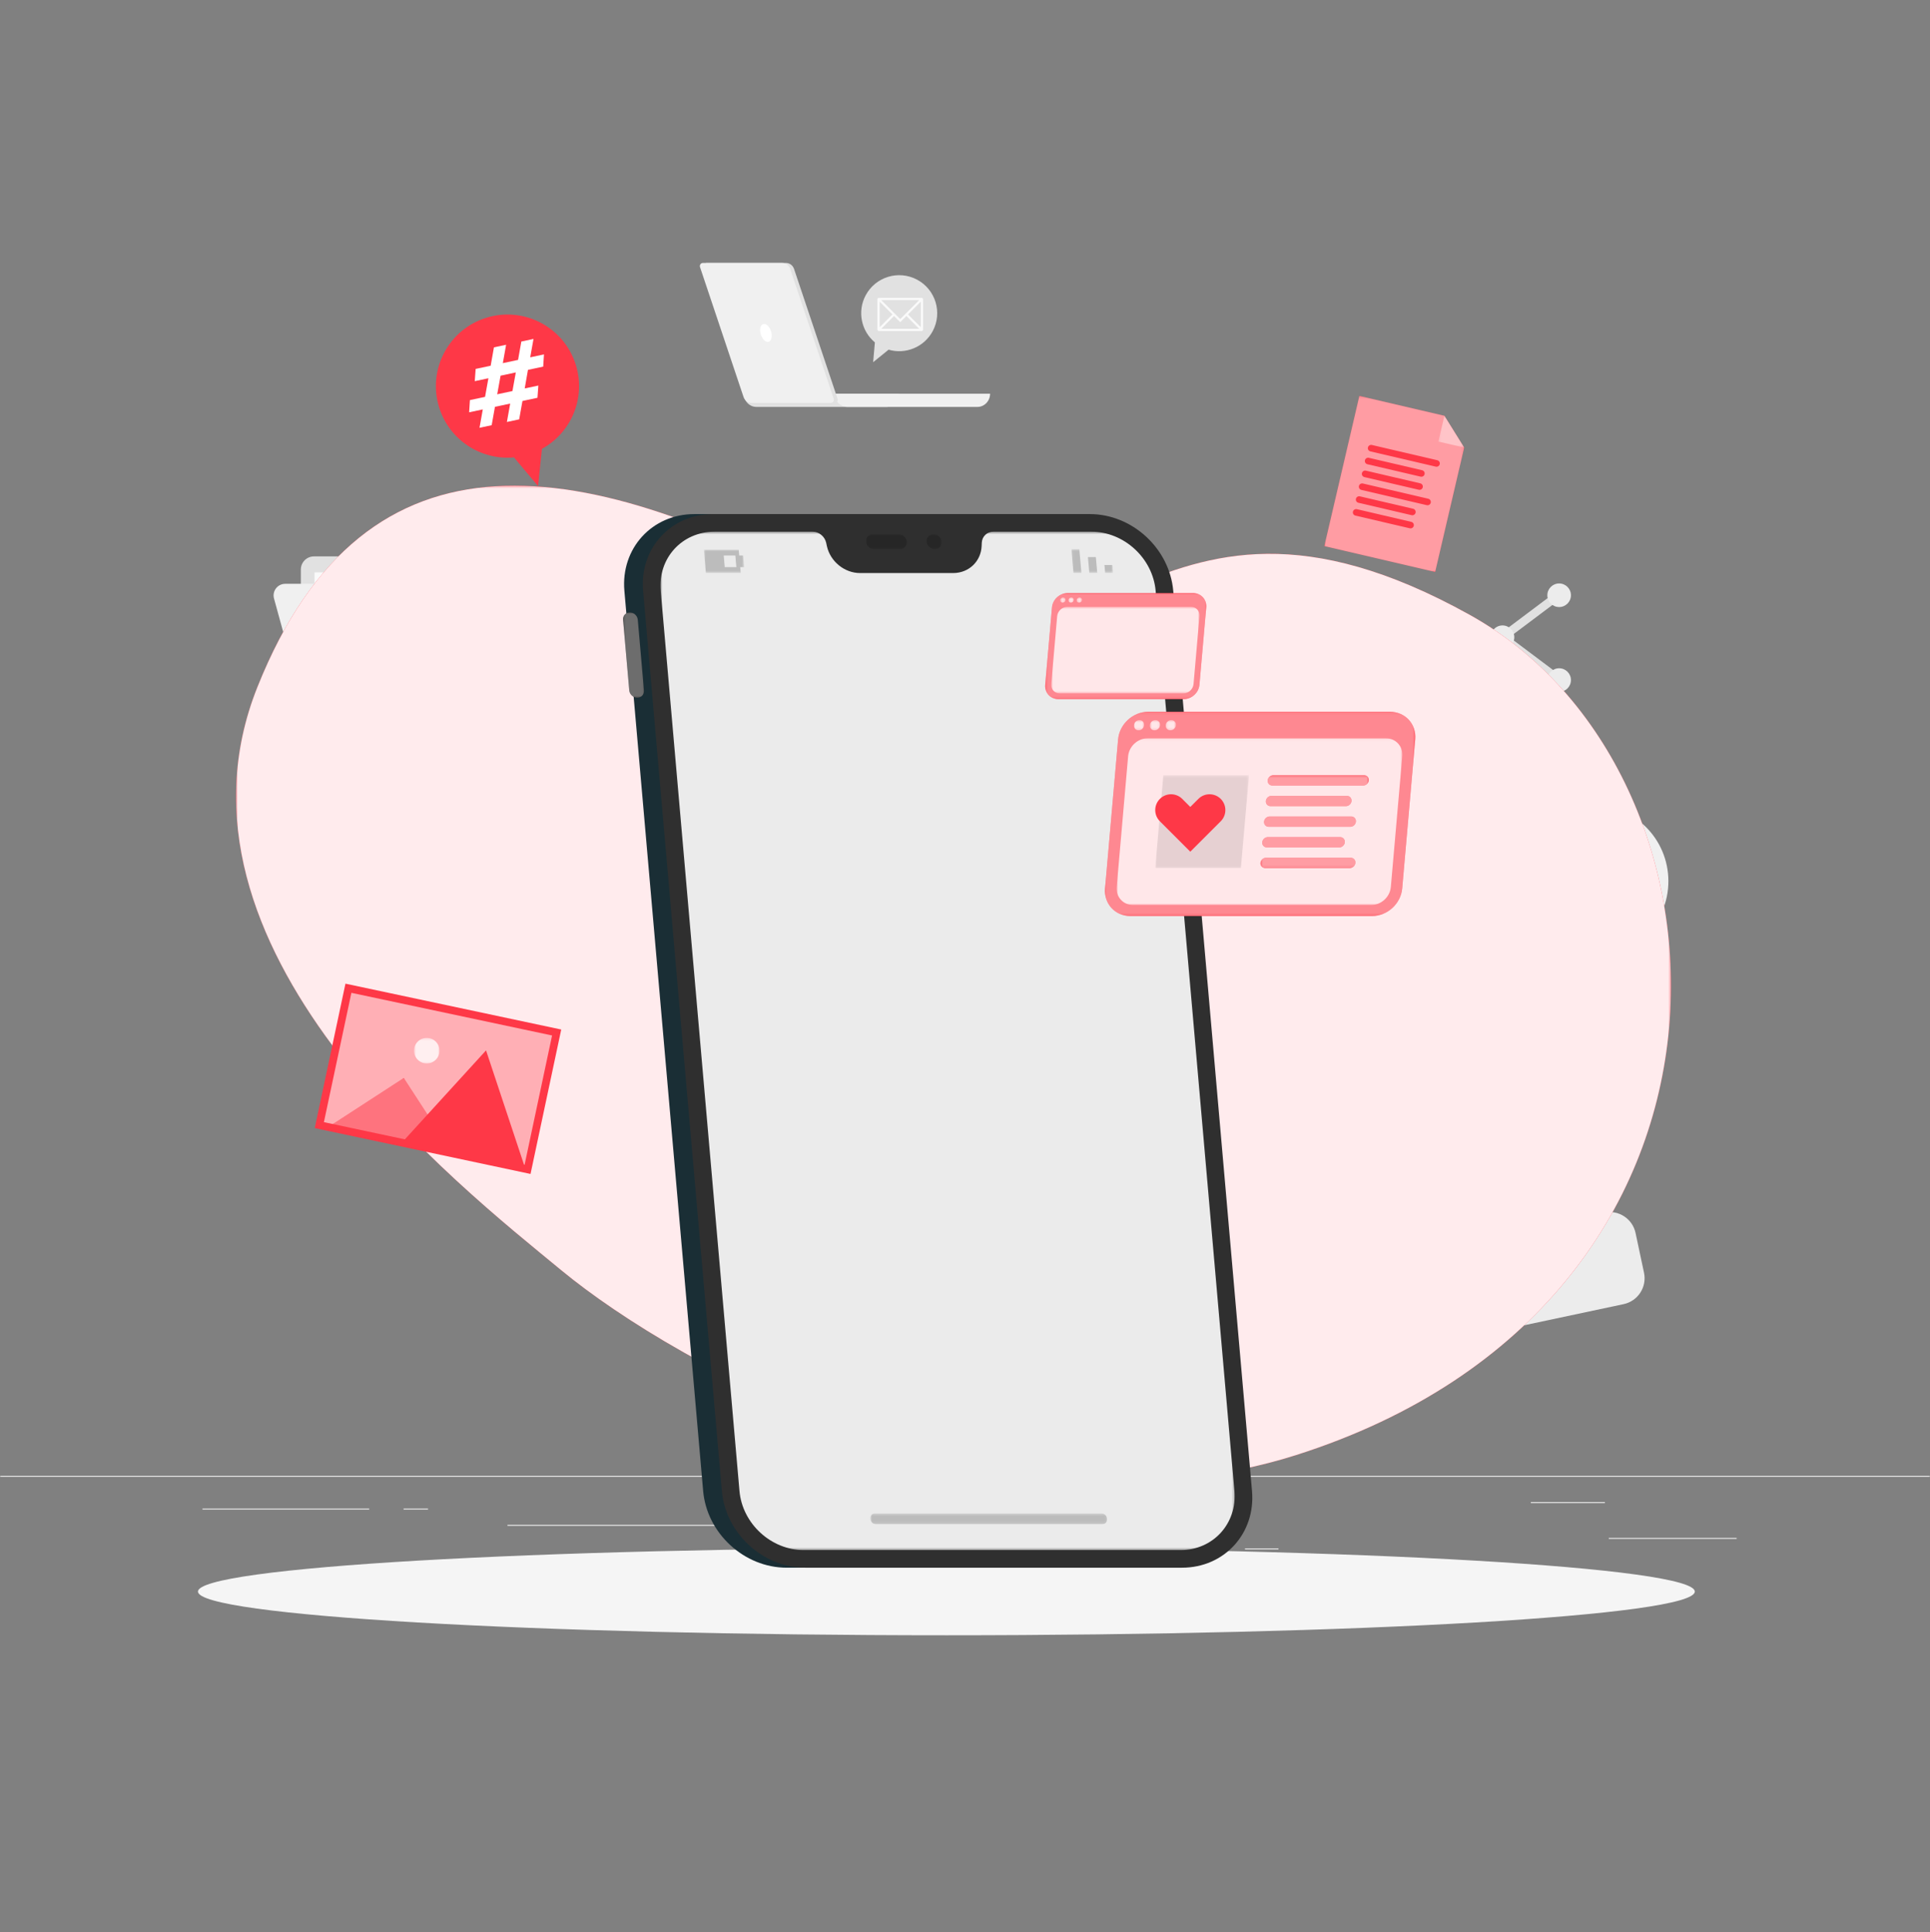 <?xml version="1.0" encoding="UTF-8"?> <!--?xml version="1.0" encoding="UTF-8"?--> <!--?xml version="1.0" encoding="UTF-8"?--> <!--?xml version="1.0" encoding="UTF-8"?--> <!--?xml version="1.0" encoding="UTF-8"?--> <!--?xml version="1.0" encoding="UTF-8"?--> <!--?xml version="1.0" encoding="UTF-8"?--> <!--?xml version="1.0" encoding="UTF-8"?--> <svg xmlns="http://www.w3.org/2000/svg" width="800" height="801" viewBox="0 0 800 801" fill="none"><rect x="0" y="0" width="800" height="801" fill="#808080" stroke="none"/> <g id="Illustration"> <path id="path10" d="M666.847 637.99H719.842V637.592H666.847V637.99Z" fill="#ECECEC"></path> <path id="path12" d="M516.043 642.333H529.953V641.933H516.043V642.333Z" fill="#ECECEC"></path> <path id="path14" d="M634.538 623.133H665.245V622.733H634.538V623.133Z" fill="#ECECEC"></path> <path id="path16" d="M83.935 625.822H153.045V625.422H83.935V625.822Z" fill="#ECECEC"></path> <path id="path18" d="M167.29 625.822H177.422V625.422H167.29V625.822Z" fill="#ECECEC"></path> <path id="path20" d="M210.354 632.577H360.235V632.177H210.354V632.577Z" fill="#ECECEC"></path> <g id="g22"> <g id="Clip path group"> <mask id="mask0_208_918" style="mask-type:luminance" maskUnits="userSpaceOnUse" x="0" y="0" width="800" height="800"> <g id="clipPath28"> <path id="path26" d="M0 -1.33514e-05H800V800H0V-1.33514e-05Z" fill="white"></path> </g> </mask> <g mask="url(#mask0_208_918)"> <g id="g24"> <path id="path38" d="M800 612.237H0V611.837H800V612.237Z" fill="#ECECEC"></path> <g id="g40"> <path id="path42" d="M623.135 365.313C623.135 382.844 637.346 397.054 654.877 397.054C672.408 397.054 686.62 382.844 686.62 365.313C686.62 347.782 672.408 333.571 654.877 333.571C637.346 333.571 623.135 347.782 623.135 365.313Z" fill="#E1E1E1"></path> </g> <g id="g44"> <path id="path46" d="M628.075 365.313C628.075 382.844 642.286 397.054 659.816 397.054C677.347 397.054 691.558 382.844 691.558 365.313C691.558 347.782 677.347 333.571 659.816 333.571C642.286 333.571 628.075 347.782 628.075 365.313Z" fill="#F0F0F0"></path> </g> <g id="g48"> <path id="path50" d="M635.411 365.313C635.411 378.792 646.338 389.718 659.816 389.718C673.296 389.718 684.222 378.792 684.222 365.313C684.222 351.835 673.296 340.907 659.816 340.907C646.338 340.907 635.411 351.835 635.411 365.313Z" fill="#F5F5F5"></path> </g> <g id="g52"> <path id="path54" d="M680.518 365.313C680.518 352.459 670.576 341.95 657.965 341.001C658.579 340.955 659.192 340.907 659.818 340.907C673.296 340.907 684.222 351.835 684.222 365.313C684.222 378.792 673.296 389.718 659.818 389.718C659.192 389.718 658.579 389.672 657.965 389.625C670.576 388.675 680.518 378.168 680.518 365.313Z" fill="#E1E1E1"></path> </g> <g id="g56"> <path id="path58" d="M659.817 349.787L656.331 360.516H645.051L654.177 367.145L650.691 377.873L659.817 371.244L668.944 377.873L665.457 367.145L674.584 360.516H663.302L659.817 349.787Z" fill="#E7E7E7"></path> </g> <g id="g60"> <path id="path62" d="M673.002 540.666L579.367 560.568C573.437 561.829 567.608 558.043 566.348 552.115L562.845 535.635C561.586 529.706 565.37 523.878 571.3 522.618L664.935 502.715C670.864 501.454 676.693 505.238 677.952 511.168L681.455 527.648C682.716 533.578 678.932 539.405 673.002 540.666Z" fill="#ECECEC"></path> </g> <g id="g64"> <path id="path66" d="M623.929 532.797C621.764 536.128 617.308 537.077 613.977 534.912C610.644 532.747 609.695 528.293 611.86 524.96C614.025 521.627 618.481 520.68 621.814 522.843C625.146 525.008 626.094 529.464 623.929 532.797ZM623.407 520.389C618.719 517.345 612.45 518.678 609.406 523.365C606.362 528.053 607.695 534.321 612.382 537.365C616.529 540.059 621.91 539.321 625.204 535.87C625.375 536.357 625.663 536.803 626.129 537.104L634.231 542.366C635.35 543.094 636.846 542.774 637.572 541.656C638.298 540.537 637.98 539.041 636.862 538.315L628.759 533.053C628.295 532.752 627.769 532.67 627.257 532.71C629.068 528.296 627.554 523.083 623.407 520.389Z" fill="#FAFAFA"></path> </g> <g id="g72"> <path id="path74" d="M193.336 219.932H180.302C177.235 219.932 174.372 221.47 172.68 224.028L170.771 226.908C169.219 229.255 166.592 230.665 163.777 230.665H130.158C127.142 230.665 124.699 233.11 124.699 236.126V288.625H200.499V230.665L199.832 225.625C199.401 222.367 196.622 219.932 193.336 219.932Z" fill="#E1E1E1"></path> </g> <path id="path76" d="M194.813 281.357H130.382V237.298H194.813V281.357Z" fill="#FAFAFA"></path> <g id="g78"> <path id="path80" d="M200.499 288.624H124.699L113.58 248.13C112.737 245.062 115.046 242.035 118.227 242.035H180.345C184.694 242.035 188.505 244.942 189.657 249.134L200.499 288.624Z" fill="#F0F0F0"></path> </g> <g id="g82"> <path id="path84" d="M313.554 168.704H367.474C370.375 168.704 372.727 166.246 372.727 163.214H308.299C308.299 166.246 310.651 168.704 313.554 168.704Z" fill="#E1E1E1"></path> </g> <g id="g86"> <path id="path88" d="M351.225 168.704H405.145C408.047 168.704 410.399 166.246 410.399 163.214H345.97C345.97 166.246 348.324 168.704 351.225 168.704Z" fill="#F0F0F0"></path> </g> <g id="g90"> <path id="path92" d="M313.118 167.026H345.991C346.849 167.026 347.449 166.142 347.166 165.296L329.138 111.49C328.642 110.006 327.303 109.014 325.799 109.014H292.926C292.068 109.014 291.468 109.898 291.751 110.744L309.778 164.55C310.276 166.034 311.615 167.026 313.118 167.026Z" fill="#E1E1E1"></path> </g> <g id="g94"> <path id="path96" d="M311.532 167.026H344.405C345.263 167.026 345.863 166.142 345.58 165.296L327.552 111.49C327.055 110.006 325.716 109.014 324.213 109.014H291.338C290.482 109.014 289.882 109.898 290.165 110.744L308.192 164.55C308.69 166.034 310.029 167.026 311.532 167.026Z" fill="#F0F0F0"></path> </g> <g id="g98"> <path id="path100" d="M315.206 138.02C315.625 140.083 316.991 141.753 318.255 141.753C319.519 141.753 320.204 140.083 319.783 138.02C319.364 135.958 317.999 134.287 316.735 134.287C315.471 134.287 314.787 135.958 315.206 138.02Z" fill="white"></path> </g> <g id="g102"> <path id="path104" d="M386.636 137.238C390.721 129.557 387.804 120.017 380.123 115.933C372.441 111.848 362.902 114.765 358.817 122.446C355.251 129.153 357.024 137.275 362.643 141.947L361.924 150.158L368.331 144.971C375.347 147.017 383.07 143.945 386.636 137.238Z" fill="#E1E1E1"></path> </g> <g id="g106"> <path id="path108" d="M365.269 136.316L370.578 131.008L373.155 133.584L375.731 131.008L381.04 136.316H365.269ZM364.618 125.048L369.927 130.355L364.618 135.664V125.048ZM381.04 124.395L375.731 129.704L373.155 132.281L365.269 124.395H381.04ZM381.693 135.665L376.383 130.355L381.693 125.048V135.665ZM381.991 123.473H364.32C363.975 123.473 363.696 123.752 363.696 124.097V136.616C363.696 136.96 363.975 137.238 364.32 137.238H381.991C382.336 137.238 382.615 136.96 382.615 136.616V124.097C382.615 123.752 382.336 123.473 381.991 123.473Z" fill="#FAFAFA"></path> </g> <g id="g110"> <path id="path112" d="M644.927 282.965L619.917 264.179L644.927 245.395L647.005 248.162L625.677 264.179L647.005 280.198L644.927 282.965Z" fill="#E1E1E1"></path> </g> <g id="g114"> <path id="path116" d="M627.688 264.18C627.688 266.88 625.499 269.071 622.796 269.071C620.096 269.071 617.907 266.88 617.907 264.18C617.907 261.479 620.096 259.288 622.796 259.288C625.499 259.288 627.688 261.479 627.688 264.18Z" fill="#ECECEC"></path> </g> <g id="g118"> <path id="path120" d="M651.168 246.777C651.168 249.478 648.979 251.668 646.276 251.668C643.576 251.668 641.387 249.478 641.387 246.777C641.387 244.076 643.576 241.886 646.276 241.886C648.979 241.886 651.168 244.076 651.168 246.777Z" fill="#ECECEC"></path> </g> <g id="g122"> <path id="path124" d="M651.168 281.94C651.168 284.641 648.979 286.831 646.276 286.831C643.576 286.831 641.387 284.641 641.387 281.94C641.387 279.239 643.576 277.049 646.276 277.049C648.979 277.049 651.168 279.239 651.168 281.94Z" fill="#ECECEC"></path> </g> </g> </g> </g> </g> <g id="g126"> <g id="Clip path group_2"> <mask id="mask1_208_918" style="mask-type:luminance" maskUnits="userSpaceOnUse" x="0" y="0" width="800" height="800"> <g id="clipPath132"> <path id="path130" d="M0 -1.33514e-05H800V800H0V-1.33514e-05Z" fill="white"></path> </g> </mask> <g mask="url(#mask1_208_918)"> <g id="g128"> <g id="g134"> <path id="path136" d="M232.666 526.617C190.401 491.707 63.461 393.051 106.713 284.804C151.786 171.998 243.167 187.9 351.729 248.182C453.108 304.476 472.026 178.716 609.157 254.862C725.263 319.334 736.669 539.774 537.253 603.235C416.178 641.766 280.437 566.075 232.666 526.617Z" fill="#FE3847"></path> </g> <g id="g138"> <g id="g152"> <g id="Clip path group_3"> <mask id="mask2_208_918" style="mask-type:luminance" maskUnits="userSpaceOnUse" x="97" y="201" width="596" height="413"> <g id="clipPath144"> <path id="path142" d="M97.853 201.35H692.626V613.862H97.853V201.35Z" fill="white"></path> </g> </mask> <g mask="url(#mask2_208_918)"> <g id="g150" opacity="0.9"> <g id="g148"> <path id="path146" d="M232.666 526.617C190.401 491.707 63.461 393.051 106.713 284.804C151.786 171.998 243.167 187.9 351.729 248.182C453.108 304.476 472.026 178.716 609.157 254.862C725.263 319.334 736.669 539.774 537.253 603.235C416.178 641.766 280.437 566.075 232.666 526.617Z" fill="white"></path> </g> </g> </g> </g> </g> </g> </g> </g> </g> </g> <g id="g154"> <g id="Clip path group_4"> <mask id="mask3_208_918" style="mask-type:luminance" maskUnits="userSpaceOnUse" x="0" y="0" width="800" height="800"> <g id="clipPath160"> <path id="path158" d="M0 -1.33514e-05H800V800H0V-1.33514e-05Z" fill="white"></path> </g> </mask> <g mask="url(#mask3_208_918)"> <g id="g156"> <g id="g162"> <path id="path164" d="M702.507 659.825C702.507 669.831 563.616 677.942 392.285 677.942C220.954 677.942 82.062 669.831 82.062 659.825C82.062 649.82 220.954 641.708 392.285 641.708C563.616 641.708 702.507 649.82 702.507 659.825Z" fill="#F5F5F5"></path> </g> </g> </g> </g> </g> <g id="g166"> <g id="Clip path group_5"> <mask id="mask4_208_918" style="mask-type:luminance" maskUnits="userSpaceOnUse" x="0" y="0" width="800" height="800"> <g id="clipPath172"> <path id="path170" d="M0 -1.33514e-05H800V800H0V-1.33514e-05Z" fill="white"></path> </g> </mask> <g mask="url(#mask4_208_918)"> <g id="g168"> <g id="g174"> <path id="path176" d="M287.833 213.129H325.729L363.944 649.929H326.049C308.484 649.929 292.998 635.69 291.462 618.126L258.811 244.934C257.275 227.369 270.268 213.129 287.833 213.129Z" fill="#1A2E35"></path> </g> <g id="g178"> <path id="path180" d="M264.365 256.938C264.218 255.255 262.733 253.89 261.05 253.89C259.367 253.89 258.122 255.255 258.267 256.938L260.829 286.204C260.976 287.887 262.461 289.252 264.144 289.252C265.827 289.252 267.072 287.887 266.927 286.204L264.365 256.938Z" fill="#2F2F2F"></path> </g> <g id="g182"> <g id="g196"> <g id="Clip path group_6"> <mask id="mask5_208_918" style="mask-type:luminance" maskUnits="userSpaceOnUse" x="258" y="253" width="9" height="37"> <g id="clipPath188"> <path id="path186" d="M258.257 253.89H266.937V289.251H258.257V253.89Z" fill="white"></path> </g> </mask> <g mask="url(#mask5_208_918)"> <g id="g194" opacity="0.3"> <g id="g192"> <path id="path190" d="M264.365 256.938C264.217 255.255 262.733 253.89 261.049 253.89C259.366 253.89 258.121 255.255 258.267 256.938L260.829 286.204C260.976 287.887 262.461 289.252 264.144 289.252C265.827 289.252 267.072 287.887 266.926 286.204L264.365 256.938Z" fill="white"></path> </g> </g> </g> </g> </g> </g> <g id="g198"> <path id="path200" d="M333.808 649.931H489.946C507.512 649.931 520.506 635.691 518.97 618.126L486.319 244.934C484.783 227.368 469.296 213.129 451.732 213.129H295.594C278.028 213.129 265.036 227.368 266.572 244.934L299.221 618.126C300.757 635.691 316.242 649.931 333.808 649.931Z" fill="#2F2F2F"></path> </g> <g id="g202"> <path id="path204" d="M296.232 220.426H336.816C339.473 220.426 341.891 222.401 342.457 225.039L342.731 226.31C344.116 232.75 350.019 237.574 356.51 237.574H395.092C401.584 237.574 406.641 232.75 406.899 226.31L406.952 225.039C407.057 222.401 409.128 220.426 411.787 220.426H452.369C465.905 220.426 477.838 231.399 479.022 244.934L511.672 618.126C512.856 631.66 502.844 642.633 489.308 642.633H333.169C319.635 642.633 307.702 631.66 306.518 618.126L273.867 244.934C272.684 231.399 282.696 220.426 296.232 220.426Z" fill="#2F2F2F"></path> </g> <g id="g206"> <g id="g220"> <g id="Clip path group_7"> <mask id="mask6_208_918" style="mask-type:luminance" maskUnits="userSpaceOnUse" x="273" y="220" width="239" height="423"> <g id="clipPath212"> <path id="path210" d="M273.773 220.425H511.767V642.633H273.773V220.425Z" fill="white"></path> </g> </mask> <g mask="url(#mask6_208_918)"> <g id="g218" opacity="0.9"> <g id="g216"> <path id="path214" d="M296.232 220.426H336.816C339.473 220.426 341.891 222.401 342.457 225.039L342.731 226.31C344.116 232.75 350.019 237.574 356.51 237.574H395.092C401.584 237.574 406.641 232.75 406.899 226.31L406.952 225.039C407.057 222.401 409.128 220.426 411.787 220.426H452.369C465.905 220.426 477.838 231.399 479.022 244.934L511.672 618.126C512.856 631.66 502.844 642.633 489.308 642.633H333.169C319.635 642.633 307.702 631.66 306.518 618.126L273.867 244.934C272.684 231.399 282.696 220.426 296.232 220.426Z" fill="white"></path> </g> </g> </g> </g> </g> </g> <g id="g222"> <g id="g240"> <g id="Clip path group_8"> <mask id="mask7_208_918" style="mask-type:luminance" maskUnits="userSpaceOnUse" x="359" y="221" width="32" height="7"> <g id="clipPath228"> <path id="path226" d="M359.005 221.461H390.32V227.662H359.005V221.461Z" fill="white"></path> </g> </mask> <g mask="url(#mask7_208_918)"> <g id="g238" opacity="0.2"> <g id="g232"> <path id="path230" d="M384.106 224.561C384.256 226.274 385.767 227.662 387.479 227.662C389.191 227.662 390.458 226.274 390.307 224.561C390.159 222.849 388.648 221.46 386.936 221.46C385.223 221.46 383.955 222.849 384.106 224.561Z" fill="black"></path> </g> <g id="g236"> <path id="path234" d="M361.846 221.46H372.48C374.192 221.46 375.702 222.849 375.851 224.561C376.001 226.274 374.734 227.661 373.022 227.661H362.389C360.677 227.661 359.166 226.274 359.016 224.561C358.867 222.849 360.134 221.46 361.846 221.46Z" fill="black"></path> </g> </g> </g> </g> </g> </g> <g id="g242"> <g id="g264"> <g id="Clip path group_9"> <mask id="mask8_208_918" style="mask-type:luminance" maskUnits="userSpaceOnUse" x="444" y="227" width="18" height="11"> <g id="clipPath248"> <path id="path246" d="M444.099 227.662H461.377V237.514H444.099V227.662Z" fill="white"></path> </g> </mask> <g mask="url(#mask8_208_918)"> <g id="g262" opacity="0.2"> <g id="g252"> <path id="path250" d="M461.377 237.513H458.094L457.808 234.23H461.091L461.377 237.513Z" fill="black"></path> </g> <g id="g256"> <path id="path254" d="M454.524 234.23L454.812 237.513H451.527L451.241 234.23L450.953 230.946H454.236L454.524 234.23Z" fill="black"></path> </g> <g id="g260"> <path id="path258" d="M447.382 227.662L447.669 230.946L447.957 234.229L448.245 237.514H444.96L444.674 234.229L444.386 230.946L444.099 227.662H447.382Z" fill="black"></path> </g> </g> </g> </g> </g> </g> <g id="g266"> <g id="g280"> <g id="Clip path group_10"> <mask id="mask9_208_918" style="mask-type:luminance" maskUnits="userSpaceOnUse" x="291" y="227" width="18" height="11"> <g id="clipPath272"> <path id="path270" d="M291.75 227.881H308.435V237.514H291.75V227.881Z" fill="white"></path> </g> </mask> <g mask="url(#mask9_208_918)"> <g id="g278" opacity="0.2"> <g id="g276"> <path id="path274" d="M299.987 230.289H304.803L305.224 235.105H300.408L299.987 230.289ZM291.75 227.881L292.592 237.513H307.04L306.829 235.105H308.435L308.014 230.289H306.408L306.197 227.881H291.75Z" fill="black"></path> </g> </g> </g> </g> </g> </g> <g id="g282"> <g id="g296"> <g id="Clip path group_11"> <mask id="mask10_208_918" style="mask-type:luminance" maskUnits="userSpaceOnUse" x="360" y="627" width="99" height="5"> <g id="clipPath288"> <path id="path286" d="M360.747 627.44H458.902V631.862H360.747V627.44Z" fill="white"></path> </g> </mask> <g mask="url(#mask10_208_918)"> <g id="g294" opacity="0.2"> <g id="g292"> <path id="path290" d="M363.087 631.862H456.951C459.796 631.862 459.413 627.44 456.564 627.44H362.7C359.853 627.44 360.237 631.862 363.087 631.862Z" fill="black"></path> </g> </g> </g> </g> </g> </g> </g> </g> </g> </g> <g id="g298"> <g id="Clip path group_12"> <mask id="mask11_208_918" style="mask-type:luminance" maskUnits="userSpaceOnUse" x="0" y="0" width="800" height="800"> <g id="clipPath304"> <path id="path302" d="M0 -1.33514e-05H800V800H0V-1.33514e-05Z" fill="white"></path> </g> </mask> <g mask="url(#mask11_208_918)"> <g id="g300"> <g id="g306"> <path id="path308" d="M568.773 379.762H468.507C462.182 379.762 457.504 374.634 458.056 368.31L463.461 306.535C464.014 300.209 469.59 295.082 475.915 295.082H576.181C582.506 295.082 587.186 300.209 586.632 306.535L581.229 368.31C580.674 374.634 575.099 379.762 568.773 379.762Z" fill="#FE3847"></path> </g> <g id="g310"> <g id="g324"> <g id="Clip path group_13"> <mask id="mask12_208_918" style="mask-type:luminance" maskUnits="userSpaceOnUse" x="458" y="295" width="129" height="85"> <g id="clipPath316"> <path id="path314" d="M458.013 295.081H586.677V379.761H458.013V295.081Z" fill="white"></path> </g> </mask> <g mask="url(#mask12_208_918)"> <g id="g322" opacity="0.4"> <g id="g320"> <path id="path318" d="M568.773 379.762H468.507C462.182 379.762 457.504 374.634 458.056 368.31L463.461 306.535C464.014 300.209 469.59 295.083 475.915 295.083H576.181C582.506 295.083 587.186 300.209 586.632 306.535L581.229 368.31C580.674 374.634 575.099 379.762 568.773 379.762Z" fill="white"></path> </g> </g> </g> </g> </g> </g> <g id="g326"> <g id="g340"> <g id="Clip path group_14"> <mask id="mask13_208_918" style="mask-type:luminance" maskUnits="userSpaceOnUse" x="462" y="306" width="120" height="70"> <g id="clipPath332"> <path id="path330" d="M462.846 306.058H581.281V375.202H462.846V306.058Z" fill="white"></path> </g> </mask> <g mask="url(#mask13_208_918)"> <g id="g338" opacity="0.8"> <g id="g336"> <path id="path334" d="M568.378 375.202H469.7C465.569 375.202 462.513 371.853 462.876 367.722L467.615 313.536C467.977 309.406 471.618 306.058 475.75 306.058H574.428C578.558 306.058 581.614 309.406 581.252 313.536L576.511 367.722C576.151 371.853 572.51 375.202 568.378 375.202Z" fill="white"></path> </g> </g> </g> </g> </g> </g> <g id="g342"> <g id="g356"> <g id="Clip path group_15"> <mask id="mask14_208_918" style="mask-type:luminance" maskUnits="userSpaceOnUse" x="470" y="298" width="5" height="5"> <g id="clipPath348"> <path id="path346" d="M470.019 298.525H474.269V302.758H470.019V298.525Z" fill="white"></path> </g> </mask> <g mask="url(#mask14_208_918)"> <g id="g354" opacity="0.8"> <g id="g352"> <path id="path350" d="M474.26 300.641C474.158 301.811 473.128 302.758 471.96 302.758C470.79 302.758 469.924 301.811 470.027 300.641C470.129 299.473 471.16 298.525 472.329 298.525C473.497 298.525 474.363 299.473 474.26 300.641Z" fill="white"></path> </g> </g> </g> </g> </g> </g> <g id="g358"> <g id="g372"> <g id="Clip path group_16"> <mask id="mask15_208_918" style="mask-type:luminance" maskUnits="userSpaceOnUse" x="476" y="298" width="5" height="5"> <g id="clipPath364"> <path id="path362" d="M476.606 298.525H480.856V302.758H476.606V298.525Z" fill="white"></path> </g> </mask> <g mask="url(#mask15_208_918)"> <g id="g370" opacity="0.8"> <g id="g368"> <path id="path366" d="M480.849 300.641C480.746 301.811 479.716 302.758 478.546 302.758C477.378 302.758 476.513 301.811 476.615 300.641C476.716 299.473 477.748 298.525 478.916 298.525C480.086 298.525 480.951 299.473 480.849 300.641Z" fill="white"></path> </g> </g> </g> </g> </g> </g> <g id="g374"> <g id="g388"> <g id="Clip path group_17"> <mask id="mask16_208_918" style="mask-type:luminance" maskUnits="userSpaceOnUse" x="483" y="298" width="5" height="5"> <g id="clipPath380"> <path id="path378" d="M483.193 298.525H487.445V302.758H483.193V298.525Z" fill="white"></path> </g> </mask> <g mask="url(#mask16_208_918)"> <g id="g386" opacity="0.8"> <g id="g384"> <path id="path382" d="M487.436 300.641C487.334 301.811 486.303 302.758 485.134 302.758C483.966 302.758 483.1 301.811 483.203 300.641C483.305 299.473 484.335 298.525 485.503 298.525C486.673 298.525 487.539 299.473 487.436 300.641Z" fill="white"></path> </g> </g> </g> </g> </g> </g> <g id="g390"> <g id="g404"> <g id="Clip path group_18"> <mask id="mask17_208_918" style="mask-type:luminance" maskUnits="userSpaceOnUse" x="478" y="321" width="40" height="39"> <g id="clipPath396"> <path id="path394" d="M478.854 321.384H517.718V359.875H478.854V321.384Z" fill="white"></path> </g> </mask> <g mask="url(#mask17_208_918)"> <g id="g402" opacity="0.1"> <g id="g400"> <path id="path398" d="M514.351 359.875H478.853L482.221 321.384H517.719L514.351 359.875Z" fill="black"></path> </g> </g> </g> </g> </g> </g> <g id="g406"> <path id="path408" d="M565.053 325.661H527.417C526.235 325.661 525.361 324.702 525.465 323.523C525.568 322.341 526.609 321.384 527.79 321.384H565.427C566.608 321.384 567.481 322.341 567.377 323.523C567.275 324.702 566.233 325.661 565.053 325.661Z" fill="#FE3847"></path> </g> <g id="g410"> <path id="path412" d="M557.889 334.214H526.668C525.487 334.214 524.613 333.257 524.717 332.076C524.821 330.894 525.861 329.937 527.042 329.937H558.263C559.444 329.937 560.317 330.894 560.215 332.076C560.111 333.257 559.069 334.214 557.889 334.214Z" fill="#FE3847"></path> </g> <g id="g414"> <path id="path416" d="M559.706 342.768H525.919C524.74 342.768 523.865 341.811 523.969 340.63C524.073 339.448 525.113 338.491 526.294 338.491H560.081C561.262 338.491 562.135 339.448 562.033 340.63C561.929 341.811 560.887 342.768 559.706 342.768Z" fill="#FE3847"></path> </g> <g id="g418"> <path id="path420" d="M555.109 351.322H525.171C523.99 351.322 523.117 350.363 523.221 349.183C523.323 348.002 524.365 347.045 525.546 347.045H555.483C556.664 347.045 557.538 348.002 557.435 349.183C557.331 350.363 556.29 351.322 555.109 351.322Z" fill="#FE3847"></path> </g> <g id="g422"> <path id="path424" d="M559.493 359.875H524.423C523.242 359.875 522.368 358.918 522.472 357.737C522.575 356.555 523.616 355.598 524.797 355.598H559.866C561.048 355.598 561.922 356.555 561.818 357.737C561.715 358.918 560.674 359.875 559.493 359.875Z" fill="#FE3847"></path> </g> <g id="g426"> <g id="g456"> <g id="Clip path group_19"> <mask id="mask18_208_918" style="mask-type:luminance" maskUnits="userSpaceOnUse" x="522" y="321" width="46" height="39"> <g id="clipPath432"> <path id="path430" d="M522.464 321.384H567.385V359.875H522.464V321.384Z" fill="white"></path> </g> </mask> <g mask="url(#mask18_208_918)"> <g id="g454" opacity="0.5"> <g id="g436"> <path id="path434" d="M565.052 325.661H527.417C526.235 325.661 525.361 324.702 525.465 323.523C525.567 322.341 526.609 321.384 527.79 321.384H565.427C566.607 321.384 567.481 322.341 567.377 323.523C567.275 324.702 566.233 325.661 565.052 325.661Z" fill="white"></path> </g> <g id="g440"> <path id="path438" d="M557.888 334.214H526.667C525.486 334.214 524.613 333.257 524.717 332.076C524.821 330.894 525.861 329.937 527.042 329.937H558.262C559.443 329.937 560.317 330.894 560.214 332.076C560.11 333.257 559.069 334.214 557.888 334.214Z" fill="white"></path> </g> <g id="g444"> <path id="path442" d="M559.706 342.768H525.919C524.74 342.768 523.865 341.811 523.969 340.63C524.073 339.448 525.113 338.491 526.294 338.491H560.081C561.262 338.491 562.135 339.448 562.033 340.63C561.929 341.811 560.887 342.768 559.706 342.768Z" fill="white"></path> </g> <g id="g448"> <path id="path446" d="M555.109 351.322H525.171C523.99 351.322 523.117 350.363 523.221 349.183C523.323 348.002 524.365 347.045 525.546 347.045H555.483C556.664 347.045 557.538 348.002 557.435 349.183C557.331 350.363 556.29 351.322 555.109 351.322Z" fill="white"></path> </g> <g id="g452"> <path id="path450" d="M559.493 359.875H524.423C523.242 359.875 522.368 358.918 522.472 357.737C522.575 356.555 523.616 355.598 524.797 355.598H559.866C561.048 355.598 561.922 356.555 561.818 357.737C561.715 358.918 560.674 359.875 559.493 359.875Z" fill="white"></path> </g> </g> </g> </g> </g> </g> <g id="g458"> <path id="path460" d="M506.002 331.203C503.441 328.641 499.289 328.641 496.727 331.203L493.388 334.541L490.05 331.203C487.489 328.641 483.335 328.641 480.774 331.203C478.214 333.765 478.214 337.917 480.774 340.478L493.388 353.093L506.002 340.478C508.564 337.917 508.564 333.765 506.002 331.203Z" fill="#FE3847"></path> </g> <g id="g462"> <path id="path464" d="M490.715 289.836H438.672C435.387 289.836 432.958 287.173 433.246 283.89L436.051 251.826C436.339 248.541 439.234 245.881 442.517 245.881H494.56C497.845 245.881 500.274 248.541 499.986 251.826L497.181 283.89C496.893 287.173 493.998 289.836 490.715 289.836Z" fill="#FE3847"></path> </g> <g id="g466"> <g id="g480"> <g id="Clip path group_20"> <mask id="mask19_208_918" style="mask-type:luminance" maskUnits="userSpaceOnUse" x="433" y="245" width="68" height="45"> <g id="clipPath472"> <path id="path470" d="M433.224 245.881H500.008V289.835H433.224V245.881Z" fill="white"></path> </g> </mask> <g mask="url(#mask19_208_918)"> <g id="g478" opacity="0.4"> <g id="g476"> <path id="path474" d="M490.715 289.836H438.672C435.387 289.836 432.958 287.174 433.246 283.89L436.051 251.826C436.339 248.541 439.234 245.881 442.517 245.881H494.56C497.845 245.881 500.274 248.541 499.986 251.826L497.181 283.89C496.893 287.174 493.998 289.836 490.715 289.836Z" fill="white"></path> </g> </g> </g> </g> </g> </g> <g id="g482"> <g id="g496"> <g id="Clip path group_21"> <mask id="mask20_208_918" style="mask-type:luminance" maskUnits="userSpaceOnUse" x="435" y="251" width="63" height="37"> <g id="clipPath488"> <path id="path486" d="M435.732 251.577H497.208V287.469H435.732V251.577Z" fill="white"></path> </g> </mask> <g mask="url(#mask20_208_918)"> <g id="g494" opacity="0.8"> <g id="g492"> <path id="path490" d="M490.51 287.468H439.289C437.145 287.468 435.559 285.73 435.746 283.586L438.207 255.46C438.394 253.316 440.286 251.578 442.43 251.578H493.649C495.794 251.578 497.38 253.316 497.193 255.46L494.732 283.586C494.543 285.73 492.654 287.468 490.51 287.468Z" fill="white"></path> </g> </g> </g> </g> </g> </g> <g id="g498"> <g id="g512"> <g id="Clip path group_22"> <mask id="mask21_208_918" style="mask-type:luminance" maskUnits="userSpaceOnUse" x="439" y="247" width="3" height="3"> <g id="clipPath504"> <path id="path502" d="M439.456 247.669H441.662V249.865H439.456V247.669Z" fill="white"></path> </g> </mask> <g mask="url(#mask21_208_918)"> <g id="g510" opacity="0.8"> <g id="g508"> <path id="path506" d="M441.657 248.767C441.604 249.373 441.068 249.866 440.462 249.866C439.856 249.866 439.406 249.373 439.459 248.767C439.513 248.161 440.048 247.668 440.656 247.668C441.26 247.668 441.71 248.161 441.657 248.767Z" fill="white"></path> </g> </g> </g> </g> </g> </g> <g id="g514"> <g id="g528"> <g id="Clip path group_23"> <mask id="mask22_208_918" style="mask-type:luminance" maskUnits="userSpaceOnUse" x="442" y="247" width="4" height="3"> <g id="clipPath520"> <path id="path518" d="M442.875 247.669H445.081V249.865H442.875V247.669Z" fill="white"></path> </g> </mask> <g mask="url(#mask22_208_918)"> <g id="g526" opacity="0.8"> <g id="g524"> <path id="path522" d="M445.077 248.767C445.024 249.374 444.488 249.866 443.881 249.866C443.275 249.866 442.825 249.374 442.878 248.767C442.933 248.161 443.467 247.668 444.075 247.668C444.68 247.668 445.129 248.161 445.077 248.767Z" fill="white"></path> </g> </g> </g> </g> </g> </g> <g id="g530"> <g id="g544"> <g id="Clip path group_24"> <mask id="mask23_208_918" style="mask-type:luminance" maskUnits="userSpaceOnUse" x="446" y="247" width="3" height="3"> <g id="clipPath536"> <path id="path534" d="M446.294 247.669H448.501V249.865H446.294V247.669Z" fill="white"></path> </g> </mask> <g mask="url(#mask23_208_918)"> <g id="g542" opacity="0.8"> <g id="g540"> <path id="path538" d="M448.497 248.767C448.444 249.374 447.908 249.866 447.301 249.866C446.695 249.866 446.245 249.374 446.298 248.767C446.353 248.161 446.887 247.668 447.493 247.668C448.1 247.668 448.549 248.161 448.497 248.767Z" fill="white"></path> </g> </g> </g> </g> </g> </g> </g> </g> </g> </g> <g id="g578"> <path id="path580" d="M598.715 172.373L563.472 164.152L548.953 226.398L594.883 237.11L606.908 185.55L598.715 172.373Z" fill="#FE3847"></path> </g> <g id="g582"> <g id="Clip path group_25"> <mask id="mask24_208_918" style="mask-type:luminance" maskUnits="userSpaceOnUse" x="0" y="0" width="800" height="800"> <g id="clipPath588"> <path id="path586" d="M0 -1.33514e-05H800V800H0V-1.33514e-05Z" fill="white"></path> </g> </mask> <g mask="url(#mask24_208_918)"> <g id="g584"> <g id="g590"> <g id="g604"> <g id="Clip path group_26"> <mask id="mask25_208_918" style="mask-type:luminance" maskUnits="userSpaceOnUse" x="548" y="164" width="59" height="74"> <g id="clipPath596"> <path id="path594" d="M548.954 164.152H606.909V237.11H548.954V164.152Z" fill="white"></path> </g> </mask> <g mask="url(#mask25_208_918)"> <g id="g602" opacity="0.5"> <g id="g600"> <path id="path598" d="M598.714 172.373L563.471 164.152L548.953 226.398L594.882 237.11L606.908 185.55L598.714 172.373Z" fill="white"></path> </g> </g> </g> </g> </g> </g> <g id="g606"> <g id="g620"> <g id="Clip path group_27"> <mask id="mask26_208_918" style="mask-type:luminance" maskUnits="userSpaceOnUse" x="596" y="172" width="11" height="14"> <g id="clipPath612"> <path id="path610" d="M596.223 172.373H606.907V185.55H596.223V172.373Z" fill="white"></path> </g> </mask> <g mask="url(#mask26_208_918)"> <g id="g618" opacity="0.4"> <g id="g616"> <path id="path614" d="M598.714 172.373L596.222 183.059L606.908 185.55L598.714 172.373Z" fill="white"></path> </g> </g> </g> </g> </g> </g> <g id="g622"> <path id="path624" d="M595.137 193.46L568.036 187.138C567.3 186.967 566.843 186.233 567.015 185.497C567.187 184.762 567.921 184.305 568.657 184.478L595.758 190.798C596.494 190.969 596.95 191.705 596.779 192.439C596.607 193.175 595.871 193.631 595.137 193.46Z" fill="#FE3847"></path> </g> <g id="g626"> <path id="path628" d="M588.856 197.609L566.794 192.464C566.059 192.292 565.602 191.556 565.773 190.822C565.946 190.086 566.68 189.63 567.414 189.801L589.477 194.947C590.213 195.118 590.669 195.852 590.498 196.588C590.326 197.323 589.59 197.78 588.856 197.609Z" fill="#FE3847"></path> </g> <g id="g630"> <path id="path632" d="M588.098 203.046L565.552 197.787C564.816 197.616 564.36 196.881 564.532 196.147C564.703 195.411 565.437 194.953 566.173 195.126L588.719 200.384C589.455 200.555 589.911 201.291 589.74 202.025C589.568 202.761 588.832 203.217 588.098 203.046Z" fill="#FE3847"></path> </g> <g id="g634"> <path id="path636" d="M591.412 209.433L564.311 203.112C563.575 202.941 563.118 202.205 563.289 201.47C563.462 200.734 564.196 200.278 564.93 200.449L592.033 206.771C592.767 206.942 593.225 207.677 593.054 208.413C592.881 209.147 592.146 209.605 591.412 209.433Z" fill="#FE3847"></path> </g> <g id="g638"> <path id="path640" d="M585.13 213.582L563.067 208.436C562.333 208.265 561.875 207.531 562.048 206.795C562.219 206.06 562.954 205.603 563.69 205.774L585.751 210.92C586.487 211.091 586.943 211.827 586.771 212.561C586.6 213.297 585.864 213.753 585.13 213.582Z" fill="#FE3847"></path> </g> <g id="g642"> <path id="path644" d="M584.372 219.019L561.827 213.76C561.092 213.589 560.635 212.855 560.806 212.12C560.977 211.384 561.712 210.927 562.448 211.098L584.993 216.357C585.729 216.528 586.185 217.264 586.014 217.999C585.843 218.733 585.107 219.191 584.372 219.019Z" fill="#FE3847"></path> </g> </g> </g> </g> </g> <g id="g670"> <g id="Clip path group_28"> <mask id="mask27_208_918" style="mask-type:luminance" maskUnits="userSpaceOnUse" x="0" y="0" width="800" height="800"> <g id="clipPath676"> <path id="path674" d="M0 -1.33514e-05H800V800H0V-1.33514e-05Z" fill="white"></path> </g> </mask> <g mask="url(#mask27_208_918)"> <g id="g672"> <g id="g678"> <path id="path680" d="M238.725 151.404C233.935 135.735 217.349 126.916 201.68 131.706C186.012 136.498 177.192 153.084 181.983 168.751C186.165 182.433 199.34 190.887 213.045 189.625L223.023 201.516L224.647 186.077C236.714 179.46 242.908 165.084 238.725 151.404Z" fill="#FE3847"></path> </g> <g id="g682"> <path id="path684" d="M213.805 154.405L207.492 155.747L206.1 163.464L212.413 162.121L213.805 154.405ZM218.847 153.333L217.5 161.04L223.154 159.838L222.788 164.912L216.562 166.235L215.204 173.856L210.119 174.937L211.476 167.317L205.164 168.657L203.805 176.278L198.762 177.35L200.12 169.729L194.464 170.933L194.788 165.869L201.058 164.536L202.448 156.819L196.794 158.021L197.16 152.947L203.386 151.624L204.744 144.003L209.788 142.931L208.429 150.552L214.743 149.209L216.1 141.59L221.141 140.518L219.783 148.139L225.482 146.928L225.16 151.992L218.847 153.333Z" fill="white"></path> </g> </g> </g> </g> </g> <g id="g686"> <path id="path688" d="M218.677 484.795L132.363 466.448L144.426 409.702L230.739 428.048L218.677 484.795Z" fill="#FE3847"></path> </g> <g id="g690"> <g id="Clip path group_29"> <mask id="mask28_208_918" style="mask-type:luminance" maskUnits="userSpaceOnUse" x="0" y="0" width="800" height="800"> <g id="clipPath696"> <path id="path694" d="M0 -1.33514e-05H800V800H0V-1.33514e-05Z" fill="white"></path> </g> </mask> <g mask="url(#mask28_208_918)"> <g id="g692"> <g id="g698"> <g id="g712"> <g id="Clip path group_30"> <mask id="mask29_208_918" style="mask-type:luminance" maskUnits="userSpaceOnUse" x="132" y="409" width="99" height="76"> <g id="clipPath704"> <path id="path702" d="M132.364 409.702H230.739V484.795H132.364V409.702Z" fill="white"></path> </g> </mask> <g mask="url(#mask29_208_918)"> <g id="g710" opacity="0.6"> <g id="g708"> <path id="path706" d="M218.677 484.795L132.363 466.448L144.426 409.702L230.739 428.048L218.677 484.795Z" fill="white"></path> </g> </g> </g> </g> </g> </g> </g> </g> </g> </g> <g id="g714"> <path id="path716" d="M167.372 446.916L136.078 467.237L187.695 478.21L167.372 446.916Z" fill="#FE3847"></path> </g> <g id="g718"> <g id="Clip path group_31"> <mask id="mask30_208_918" style="mask-type:luminance" maskUnits="userSpaceOnUse" x="0" y="0" width="800" height="800"> <g id="clipPath724"> <path id="path722" d="M0 -1.33514e-05H800V800H0V-1.33514e-05Z" fill="white"></path> </g> </mask> <g mask="url(#mask30_208_918)"> <g id="g720"> <g id="g726"> <g id="g740"> <g id="Clip path group_32"> <mask id="mask31_208_918" style="mask-type:luminance" maskUnits="userSpaceOnUse" x="136" y="446" width="52" height="33"> <g id="clipPath732"> <path id="path730" d="M136.078 446.915H187.694V478.209H136.078V446.915Z" fill="white"></path> </g> </mask> <g mask="url(#mask31_208_918)"> <g id="g738" opacity="0.3"> <g id="g736"> <path id="path734" d="M167.372 446.915L136.078 467.237L187.695 478.21L167.372 446.915Z" fill="white"></path> </g> </g> </g> </g> </g> </g> </g> </g> </g> </g> <g id="g742"> <path id="path744" d="M217.789 484.606L201.469 435.469L166.573 473.72L217.789 484.606Z" fill="#FE3847"></path> </g> <g id="g746"> <g id="Clip path group_33"> <mask id="mask32_208_918" style="mask-type:luminance" maskUnits="userSpaceOnUse" x="0" y="0" width="800" height="800"> <g id="clipPath752"> <path id="path750" d="M0 -1.33514e-05H800V800H0V-1.33514e-05Z" fill="white"></path> </g> </mask> <g mask="url(#mask32_208_918)"> <g id="g748"> <g id="g754"> <g id="g768"> <g id="Clip path group_34"> <mask id="mask33_208_918" style="mask-type:luminance" maskUnits="userSpaceOnUse" x="171" y="430" width="12" height="11"> <g id="clipPath760"> <path id="path758" d="M171.603 430.29H182.193V440.878H171.603V430.29Z" fill="white"></path> </g> </mask> <g mask="url(#mask33_208_918)"> <g id="g766" opacity="0.8"> <g id="g764"> <path id="path762" d="M182.076 436.684C181.468 439.544 178.657 441.371 175.798 440.763C172.938 440.155 171.111 437.344 171.719 434.483C172.327 431.624 175.138 429.798 177.999 430.406C180.858 431.014 182.684 433.825 182.076 436.684Z" fill="white"></path> </g> </g> </g> </g> </g> </g> </g> </g> </g> </g> <g id="g770"> <path id="path772" d="M134.261 465.217L217.445 482.899L228.84 429.281L145.658 411.599L134.261 465.217ZM219.909 486.694L130.466 467.681L143.194 407.804L232.635 426.817L219.909 486.694Z" fill="#FE3847"></path> </g> </g> </svg> 